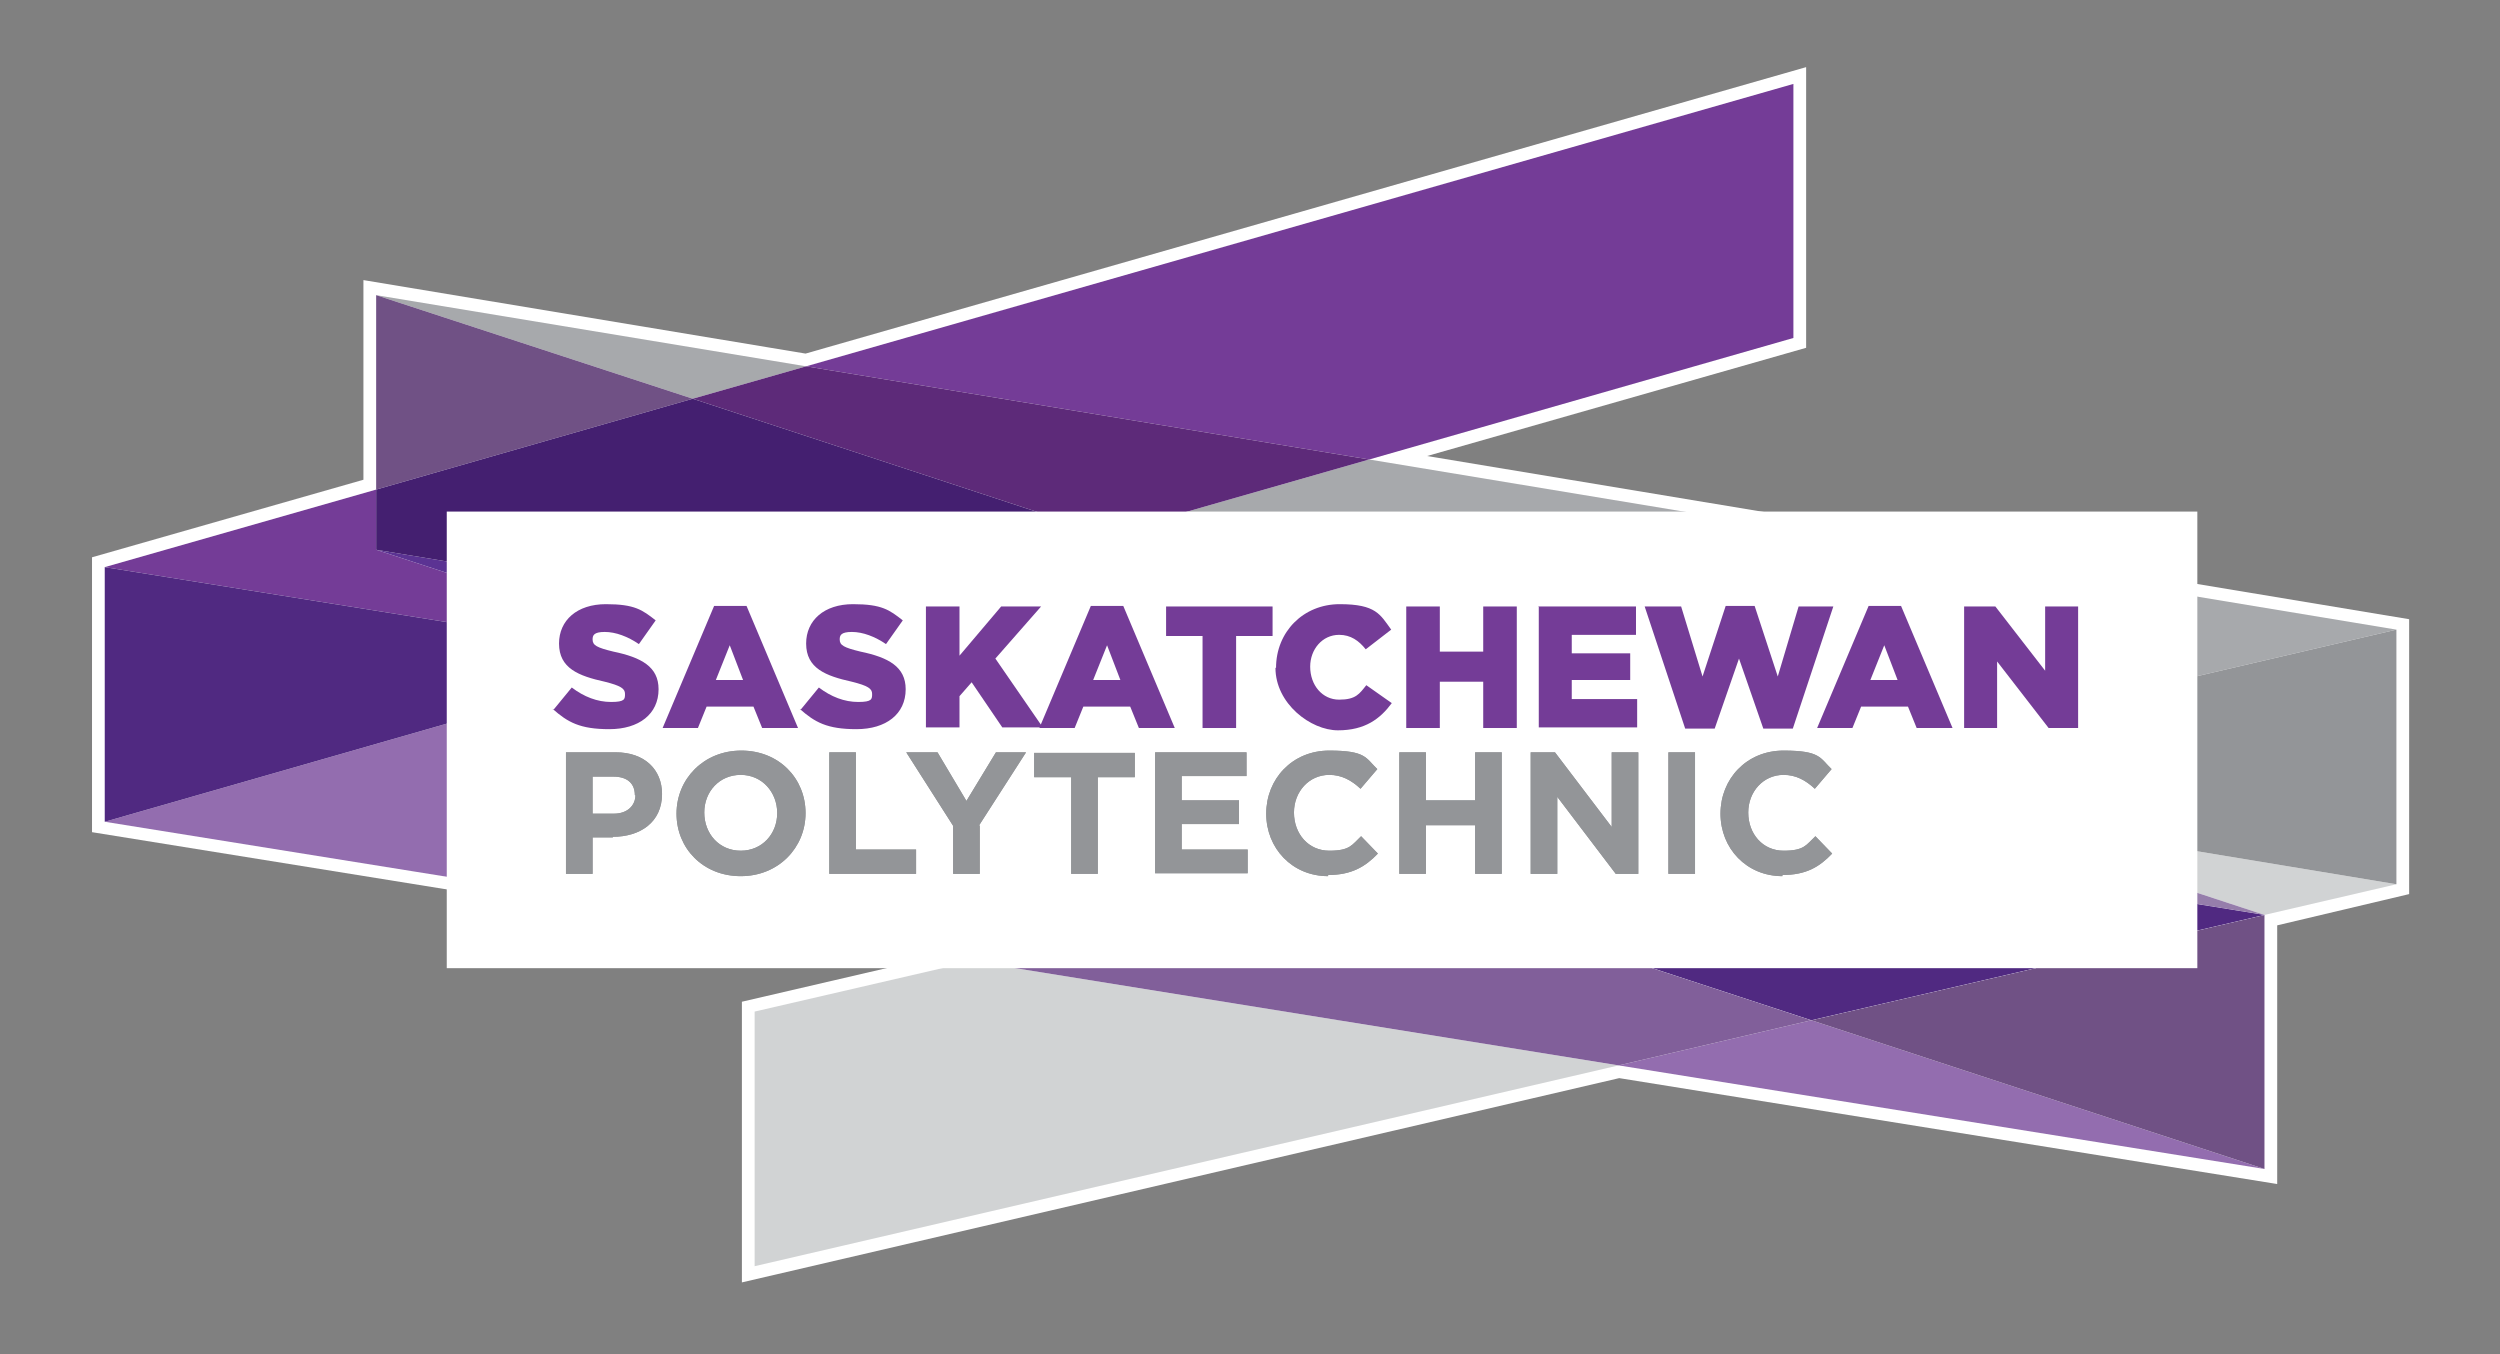 <?xml version="1.0" encoding="UTF-8"?>
<svg xmlns="http://www.w3.org/2000/svg" version="1.1" viewBox="0 0 432 234">
  <rect x="0" y="0" width="432" height="234" fill="#808080" stroke="none"/>
  <!-- Generator: Adobe Illustrator 29.5.1, SVG Export Plug-In . SVG Version: 2.1.0 Build 141)  -->
  <defs>
    <style>
      .st0 {
        fill: #815f9a;
      }

      .st1 {
        fill: #ab8fc3;
      }

      .st2 {
        fill: #826c94;
      }

      .st3 {
        fill: #d1d3d4;
      }

      .st4 {
        fill: #441f70;
      }

      .st5 {
        fill: #936daf;
      }

      .st6 {
        fill: #5b3393;
      }

      .st7 {
        fill: #743c97;
      }

      .st8 {
        fill: #5d2a79;
      }

      .st9 {
        stroke: #fff;
        stroke-miterlimit: 10;
        stroke-width: 2px;
      }

      .st9, .st10 {
        fill: #fff;
      }

      .st11 {
        fill: #502981;
      }

      .st12 {
        fill: #967eab;
      }

      .st13 {
        fill: #939598;
      }

      .st14 {
        fill: #705185;
      }

      .st15 {
        fill: #a7a9ac;
      }
    </style>
  </defs>
  <g id="White_Release">
    <polygon class="st10" points="246.6 78.8 312.1 60.1 312.1 11.6 139.2 61.1 62.8 48.4 62.8 82.9 15.9 96.3 15.9 143.8 156.6 166.5 128.2 173.1 128.2 221.6 279.8 186.3 393.5 204.6 393.5 159.9 416.3 154.5 416.3 107 246.6 78.8"/>
  </g>
  <g id="Logo">
    <g>
      <polygon class="st9" points="236.6 79.4 309.9 58.4 309.9 14.5 139.3 63.3 65 51 65 51 65 84.6 18.1 98 18.1 142 168 166.1 130.4 174.8 130.4 218.8 279.7 184.1 391.3 202 391.3 158.1 414.1 152.8 414.1 108.8 236.6 79.4"/>
      <g>
        <polygon class="st15" points="313 132.4 414.1 108.8 236.6 79.4 191.2 92.4 313 132.4"/>
        <polygon class="st15" points="139.3 63.3 65 51 65 51 119.7 68.9 139.3 63.3"/>
        <polygon class="st5" points="279.7 184.1 391.3 202 313 176.3 279.7 184.1"/>
        <polygon class="st5" points="128.3 115.7 116.4 113.8 18.1 142 168 166.1 234.6 150.6 128.3 115.7"/>
        <polygon class="st1" points="303.7 134.5 139.3 107.3 119.7 112.9 128.3 115.7 279.7 140.1 303.7 134.5"/>
        <polygon class="st12" points="313 132.4 191.2 92.4 139.3 107.3 303.7 134.5 313 132.4"/>
        <polygon class="st14" points="119.7 68.9 65 51 65 84.6 119.7 68.9"/>
        <polygon class="st14" points="313 176.3 391.3 202 391.3 158.1 313 176.3"/>
        <polygon class="st11" points="128.3 115.7 234.6 150.6 279.7 140.1 128.3 115.7"/>
        <polygon class="st7" points="309.9 58.4 309.9 14.5 139.3 63.3 236.6 79.4 309.9 58.4"/>
        <polygon class="st7" points="119.7 112.9 65 95 65 84.6 18.1 98 116.4 113.8 119.7 112.9"/>
        <polygon class="st8" points="191.2 92.4 236.6 79.4 139.3 63.3 119.7 68.9 191.2 92.4"/>
        <polygon class="st11" points="18.1 98 18.1 142 116.4 113.8 18.1 98"/>
        <polygon class="st6" points="119.7 112.9 139.3 107.3 65 95 65 84.6 65 84.6 65 95 119.7 112.9"/>
        <polygon class="st4" points="119.7 68.9 65 84.6 65 95 139.3 107.3 191.2 92.4 119.7 68.9"/>
        <polygon class="st3" points="130.4 174.8 130.4 218.8 279.7 184.1 168 166.1 130.4 174.8"/>
        <polygon class="st3" points="414.1 108.8 414.1 152.8 335.6 139.8 391.3 158.1 391.3 158.1 391.3 158.1 391.3 158.1 391.3 158.1 414.1 152.8 414.1 108.8"/>
        <polygon class="st13" points="335.6 139.8 414.1 152.8 414.1 108.8 313 132.4 335.6 139.8"/>
        <polygon class="st0" points="234.6 150.6 168 166.1 279.7 184.1 313 176.3 234.6 150.6"/>
        <polygon class="st12" points="279.7 140.1 391.3 158.1 335.6 139.8 303.7 134.5 279.7 140.1"/>
        <polygon class="st2" points="303.7 134.5 335.6 139.8 313 132.4 303.7 134.5"/>
        <polygon class="st10" points="234.6 150.6 313 176.3 391.3 158.1 391.3 158.1 391.3 158.1 279.7 140.1 234.6 150.6"/>
        <polygon class="st11" points="234.6 150.6 313 176.3 391.3 158.1 391.3 158.1 391.3 158.1 279.8 140.1 234.6 150.6"/>
        <rect class="st10" x="77.2" y="88.4" width="302.5" height="78.9"/>
        <g>
          <path class="st7" d="M95.6,122.7l3.2-3.9c2.1,1.6,4.4,2.5,6.8,2.5s2.4-.5,2.4-1.4h0c0-.9-.7-1.4-3.5-2.1-4.5-1-7.9-2.3-7.9-6.6h0c0-4,3.1-6.8,8.1-6.8s6.3,1,8.6,2.8l-2.9,4.1c-1.9-1.3-4-2.1-5.9-2.1s-2.1.6-2.1,1.3h0c0,1,.7,1.4,3.6,2.1,4.8,1,7.8,2.6,7.8,6.5h0c0,4.3-3.4,6.9-8.5,6.9s-7.2-1.2-9.8-3.5Z"/>
          <path class="st7" d="M123.4,104.7h5.6l8.9,21.1h-6.2l-1.5-3.7h-8.1l-1.5,3.7h-6.1l8.9-21.1ZM128.4,117.5l-2.3-6-2.4,6h4.7Z"/>
          <path class="st7" d="M138.3,122.7l3.2-3.9c2.1,1.6,4.4,2.5,6.8,2.5s2.4-.5,2.4-1.4h0c0-.9-.7-1.4-3.5-2.1-4.5-1-7.9-2.3-7.9-6.6h0c0-4,3.1-6.8,8.1-6.8s6.3,1,8.6,2.8l-2.9,4.1c-1.9-1.3-4-2.1-5.9-2.1s-2.1.6-2.1,1.3h0c0,1,.7,1.4,3.6,2.1,4.8,1,7.8,2.6,7.8,6.5h0c0,4.3-3.4,6.9-8.5,6.9s-7.2-1.2-9.8-3.5Z"/>
          <path class="st7" d="M160,104.8h5.8v8.5l7.2-8.5h6.9l-7.9,9,8.2,11.9h-7l-5.3-7.8-2.1,2.4v5.4h-5.8v-21Z"/>
          <path class="st7" d="M188.5,104.7h5.6l8.9,21.1h-6.2l-1.5-3.7h-8.1l-1.5,3.7h-6.1l8.9-21.1ZM193.6,117.5l-2.3-6-2.4,6h4.7Z"/>
          <path class="st7" d="M207.8,109.9h-6.3v-5.1h18.4v5.1h-6.3v15.9h-5.8v-15.9Z"/>
          <path class="st7" d="M220.5,115.4h0c0-6.2,4.7-11,11-11s7,1.8,8.9,4.4l-4.4,3.4c-1.2-1.5-2.6-2.5-4.6-2.5-2.9,0-5,2.5-5,5.5h0c0,3.2,2.1,5.7,5,5.7s3.5-1,4.7-2.5l4.4,3.1c-2,2.7-4.6,4.7-9.3,4.7s-10.8-4.6-10.8-10.8Z"/>
          <path class="st7" d="M243,104.8h5.8v7.8h7.5v-7.8h5.8v21h-5.8v-8h-7.5v8h-5.8v-21Z"/>
          <path class="st7" d="M265.8,104.8h16.9v4.9h-11.1v3.2h10.1v4.6h-10.1v3.3h11.3v4.9h-17v-21Z"/>
          <path class="st7" d="M284.4,104.8h6.1l3.7,12.1,4-12.2h5l4,12.2,3.6-12.1h6l-7,21.1h-5.1l-4.2-12.1-4.2,12.1h-5.1l-7-21.1Z"/>
          <path class="st7" d="M322.9,104.7h5.6l8.9,21.1h-6.2l-1.5-3.7h-8.1l-1.5,3.7h-6.1l8.9-21.1ZM327.9,117.5l-2.3-6-2.4,6h4.7Z"/>
          <path class="st7" d="M339.4,104.8h5.4l8.6,11.1v-11.1h5.7v21h-5.1l-8.9-11.5v11.5h-5.7v-21Z"/>
        </g>
        <g>
          <path class="st13" d="M105.9,144.7h-3.5v6.3h-4.6v-21h8.6c5,0,8,3,8,7.2h0c0,4.9-3.8,7.4-8.5,7.4ZM109.7,137.4c0-2.1-1.4-3.2-3.7-3.2h-3.6v6.4h3.7c2.3,0,3.7-1.4,3.7-3.2h0Z"/>
          <path class="st13" d="M128,151.4c-6.5,0-11.1-4.8-11.1-10.8h0c0-6,4.7-10.9,11.2-10.9s11.1,4.8,11.1,10.8h0c0,6-4.7,10.9-11.2,10.9ZM134.3,140.5c0-3.6-2.6-6.6-6.3-6.6s-6.3,2.9-6.3,6.5h0c0,3.7,2.6,6.6,6.3,6.6s6.3-2.9,6.3-6.5h0Z"/>
          <path class="st13" d="M143.3,151v-21h4.6v16.8h10.4v4.2h-15.1Z"/>
          <path class="st13" d="M169.3,142.7v8.3h-4.6v-8.3l-8.1-12.7h5.4l5,8.4,5.1-8.4h5.2l-8.1,12.6Z"/>
          <path class="st13" d="M189.7,134.3v16.7h-4.6v-16.7h-6.4v-4.2h17.4v4.2h-6.4Z"/>
          <path class="st13" d="M199.6,151v-21h15.8v4.1h-11.2v4.2h9.9v4.1h-9.9v4.4h11.4v4.1h-16Z"/>
          <path class="st13" d="M229.5,151.4c-6.2,0-10.7-4.8-10.7-10.8h0c0-6,4.5-10.9,10.9-10.9s6.3,1.3,8.3,3.2l-2.9,3.4c-1.6-1.5-3.3-2.4-5.4-2.4-3.5,0-6.1,2.9-6.1,6.5h0c0,3.7,2.5,6.6,6.1,6.6s3.9-1,5.5-2.5l2.9,3c-2.2,2.3-4.6,3.7-8.6,3.7Z"/>
          <path class="st13" d="M254.9,151v-8.4h-8.5v8.4h-4.6v-21h4.6v8.3h8.5v-8.3h4.6v21h-4.6Z"/>
          <path class="st13" d="M279.2,151l-10.1-13.3v13.3h-4.6v-21h4.2l9.8,12.9v-12.9h4.6v21h-3.9Z"/>
          <path class="st13" d="M288.3,151v-21h4.6v21h-4.6Z"/>
          <path class="st13" d="M308,151.4c-6.2,0-10.7-4.8-10.7-10.8h0c0-6,4.5-10.9,10.9-10.9s6.3,1.3,8.3,3.2l-2.9,3.4c-1.6-1.5-3.3-2.4-5.4-2.4-3.5,0-6.1,2.9-6.1,6.5h0c0,3.7,2.5,6.6,6.1,6.6s3.9-1,5.5-2.5l2.9,3c-2.2,2.3-4.5,3.7-8.6,3.7Z"/>
          <g>
            <path class="st13" d="M105.9,144.7h-3.5v6.3h-4.6v-21h8.6c5,0,8,3,8,7.2h0c0,4.9-3.8,7.4-8.5,7.4ZM109.7,137.4c0-2.1-1.4-3.2-3.7-3.2h-3.6v6.4h3.7c2.3,0,3.7-1.4,3.7-3.2h0Z"/>
            <path class="st13" d="M128,151.4c-6.5,0-11.1-4.8-11.1-10.8h0c0-6,4.7-10.9,11.2-10.9s11.1,4.8,11.1,10.8h0c0,6-4.7,10.9-11.2,10.9ZM134.3,140.5c0-3.6-2.6-6.6-6.3-6.6s-6.3,2.9-6.3,6.5h0c0,3.7,2.6,6.6,6.3,6.6s6.3-2.9,6.3-6.5h0Z"/>
            <path class="st13" d="M143.3,151v-21h4.6v16.8h10.4v4.2h-15.1Z"/>
            <path class="st13" d="M169.3,142.7v8.3h-4.6v-8.3l-8.1-12.7h5.4l5,8.4,5.1-8.4h5.2l-8.1,12.6Z"/>
            <path class="st13" d="M189.7,134.3v16.7h-4.6v-16.7h-6.4v-4.2h17.4v4.2h-6.4Z"/>
            <path class="st13" d="M199.6,151v-21h15.8v4.1h-11.2v4.2h9.9v4.1h-9.9v4.4h11.4v4.1h-16Z"/>
            <path class="st13" d="M229.5,151.4c-6.2,0-10.7-4.8-10.7-10.8h0c0-6,4.5-10.9,10.9-10.9s6.3,1.3,8.3,3.2l-2.9,3.4c-1.6-1.5-3.3-2.4-5.4-2.4-3.5,0-6.1,2.9-6.1,6.5h0c0,3.7,2.5,6.6,6.1,6.6s3.9-1,5.5-2.5l2.9,3c-2.2,2.3-4.6,3.7-8.6,3.7Z"/>
            <path class="st13" d="M254.9,151v-8.4h-8.5v8.4h-4.6v-21h4.6v8.3h8.5v-8.3h4.6v21h-4.6Z"/>
            <path class="st13" d="M279.2,151l-10.1-13.3v13.3h-4.6v-21h4.2l9.8,12.9v-12.9h4.6v21h-3.9Z"/>
            <path class="st13" d="M288.3,151v-21h4.6v21h-4.6Z"/>
            <path class="st13" d="M308,151.4c-6.2,0-10.7-4.8-10.7-10.8h0c0-6,4.5-10.9,10.9-10.9s6.3,1.3,8.3,3.2l-2.9,3.4c-1.6-1.5-3.3-2.4-5.4-2.4-3.5,0-6.1,2.9-6.1,6.5h0c0,3.7,2.5,6.6,6.1,6.6s3.9-1,5.5-2.5l2.9,3c-2.2,2.3-4.5,3.7-8.6,3.7Z"/>
          </g>
        </g>
      </g>
    </g>
  </g>
</svg>